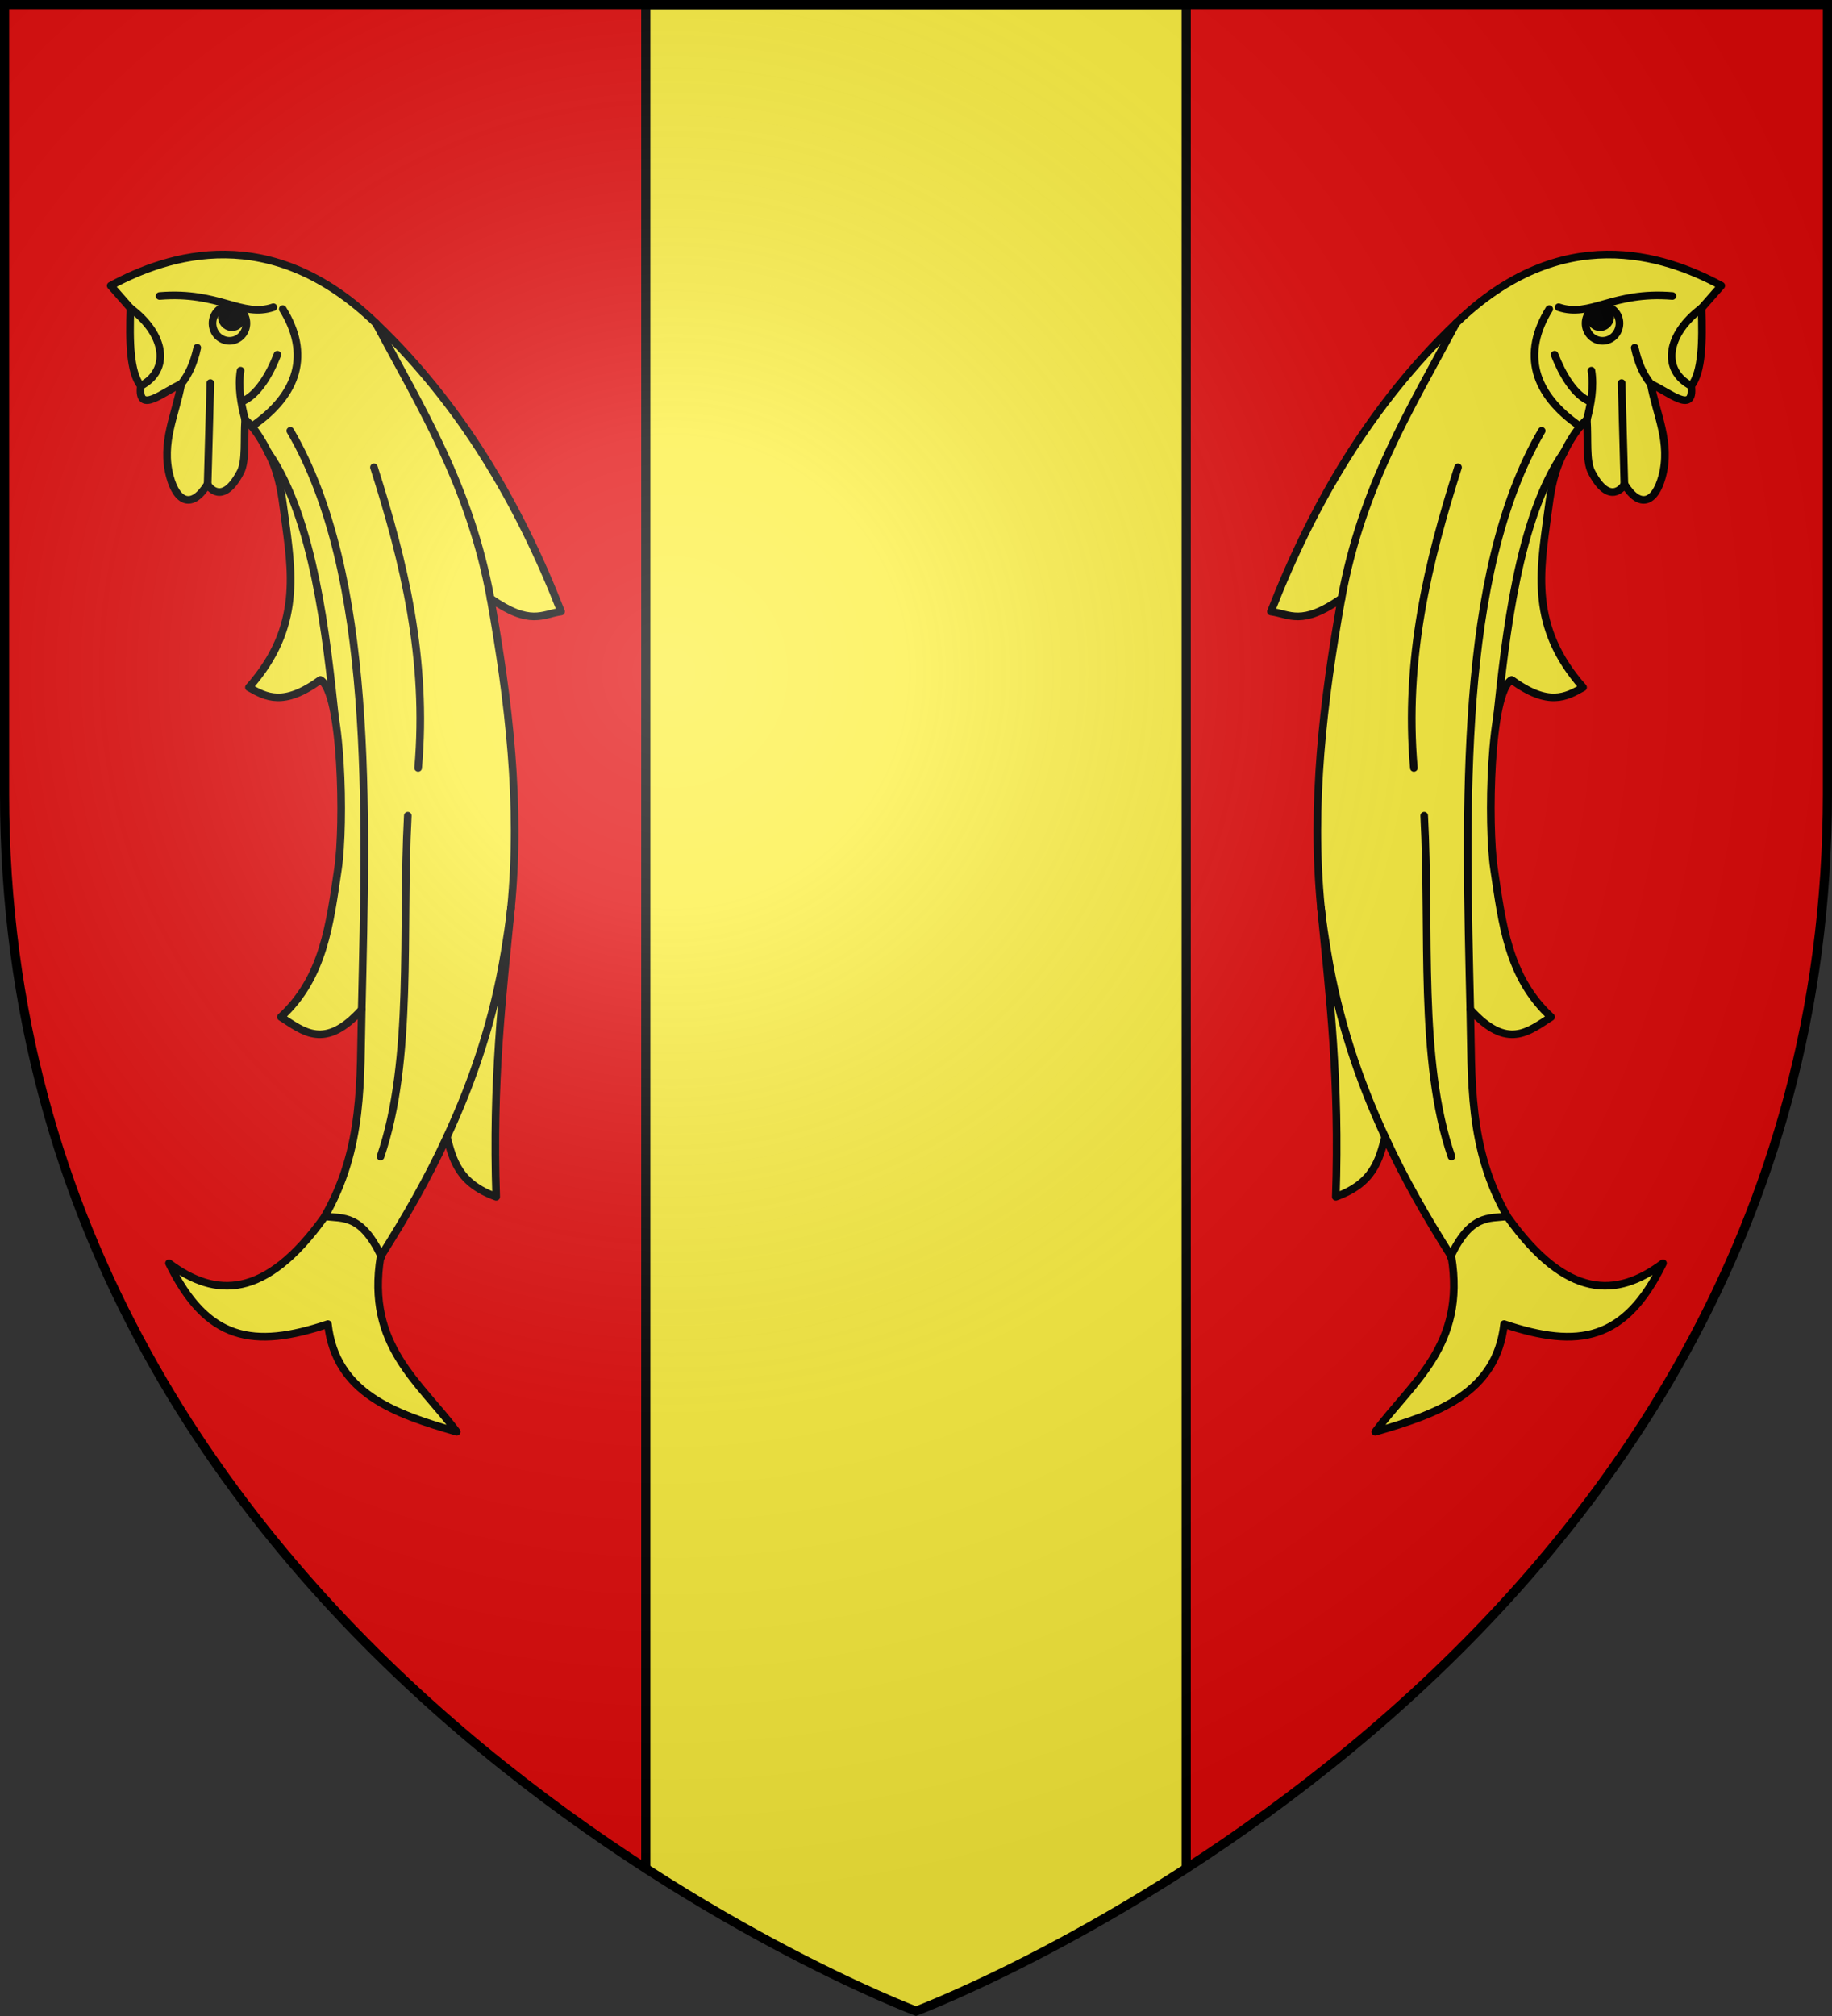 <?xml version="1.0" encoding="UTF-8" standalone="no"?><svg height="660" viewBox="-300 -300 600 660" width="600" xmlns="http://www.w3.org/2000/svg" xmlns:xlink="http://www.w3.org/1999/xlink"><rect x="-300" y="-300" width="600" height="660" fill="#333333" stroke="none"/><radialGradient id="a" cx="-80" cy="-80" gradientUnits="userSpaceOnUse" r="405"><stop offset="0" stop-color="#fff" stop-opacity=".31"/><stop offset=".19" stop-color="#fff" stop-opacity=".25"/><stop offset=".6" stop-color="#6b6b6b" stop-opacity=".125"/><stop offset="1" stop-opacity=".125"/></radialGradient><clipPath id="b"><path d="m-298.5-298.5h597v258.503c0 286.203-298.5 398.395-298.5 398.395s-298.5-112.191-298.5-398.395z"/></clipPath><path d="m-298.5-298.5h597v258.543c0 286.248-298.5 398.457-298.5 398.457s-298.5-112.209-298.5-398.457z" fill="#e20909"/><g id="c" stroke-width="1" transform="matrix(1 0 0 1 .007 -.009)"><path d="m-137.499 91.81c-12.353-4.39-14.205-12.17-16.152-19.592-6.306 13.738-13.707 26.574-21.722 39.211-4.742 29.184 12.899 41.052 24.942 57.324-20.262-5.859-39.637-12.56-42.185-35.253-24.392 8.166-39.629 5.526-52.039-19.925 15.182 11.4 31.537 11.834 50.807-15.021 13.18-22.684 11.731-45.369 12.317-68.053-12.141 13.466-19.105 7.171-26.481 2.452 14.12-12.93 16.057-30.819 18.697-48.489 2.146-14.364 1.378-58.059-5.764-61.867-12.062 8.773-17.756 5.656-23.402 2.452 17.538-19.776 14.064-38.136 11.624-56.608-.916-6.937-1.673-12.55-4.462-18.512-2.798-5.958-5.596-10.137-8.394-12.551-.46 6.544.358 13.526-1.54 17.166-5.857 11.235-10.453 4.812-10.777 3.985-5.004 8.123-9.996 6.094-12.317-2.452-3.027-11.148 1.93-20.444 3.695-30.348-5.632 2.361-14.402 10.275-13.241.613-3.598-4.59-3.754-14.37-3.387-25.443l-6.466-7.357c18.853-10.179 52.339-21.108 86.834 12.262 27.816 26.579 46.779 58.86 60.661 94.416-6.121.837-10.036 4.846-23.094-4.292 6.002 33.754 10.001 67.373 6.707 101.263-2.896 29.794-6.139 56.522-4.859 94.619z" fill="#fcef3c" stroke="#000" stroke-linecap="round" stroke-linejoin="round" stroke-width="2.5"/><path d="m-175.066 111.429c-6.574-13.898-12.478-12.473-18.475-13.181m18.167-19.619c10.846-31.664 6.903-73.72 8.93-111.582m-38.49-125.99c27.456 46.963 24.892 123.585 23.402 189.444m-30.651-182.394c14.979 21.5 19.107 60.574 21.894 86.764m12.761-81.859c9.9 31.063 17.575 62.888 14.472 98.401m-94.224-150.513c11.518 8.64 13.149 20.293 3.387 25.443m44.731-10.203c-2.471 6.289-6.49 13.432-11.84 15.427m-14.399-17.715c-1.088 4.948-2.713 8.662-5.252 11.877m9.546-.307-.895 33.022m10.786-37.082c-.868 5.31.148 10.981 1.502 16.015m12.317-36.172c9.03 14.595 5.233 27.879-10.123 38.427m-30.215-42.719c19.641-1.613 26.842 7.226 37.259 3.679m33.563 5.211c15.073 28.199 30.915 53.659 37.566 90.124m6.707 101.263c-.524 4.87-1.286 9.728-2.088 14.61-3.566 21.703-10.188 41.637-18.923 60.416" fill="none" stroke="#000" stroke-linecap="round" stroke-linejoin="round" stroke-width="2.5"/><path d="m-219.571-195.91c-.947-3.014-4.079-4.664-6.995-3.685-2.916.979-4.513 4.217-3.566 7.229.946 3.012 4.071 4.664 6.991 3.687 2.92-.977 4.518-4.217 3.571-7.231z" fill="none" stroke="#000" stroke-linecap="round" stroke-linejoin="round" stroke-width="2.5"/><path d="m-220.851-197.399c-.572-1.821-2.464-2.817-4.225-2.226-1.762.591-2.726 2.547-2.154 4.367.572 1.819 2.459 2.817 4.223 2.227 1.764-.59 2.729-2.547 2.157-4.368z" stroke="#000" stroke-linecap="round" stroke-linejoin="round" stroke-width="2.5"/></g><path d="m-88.5-298.5h177v657h-177z" style="fill:#fcef3c;stroke:#000;stroke-width:3;stroke-linecap:round;stroke-linejoin:round;clip-path:url(#b)"/><use height="100%" transform="matrix(-1 0 0 1 -0 0)" width="100%" xlink:href="#c"/><path d="m-298.5-298.5h597v258.543c0 286.248-298.5 398.457-298.5 398.457s-298.5-112.209-298.5-398.457z" fill="url(#a)"/><path d="m-298.5-298.5h597v258.503c0 286.203-298.5 398.395-298.5 398.395s-298.5-112.191-298.5-398.395z" fill="none" stroke="#000" stroke-width="3"/></svg>